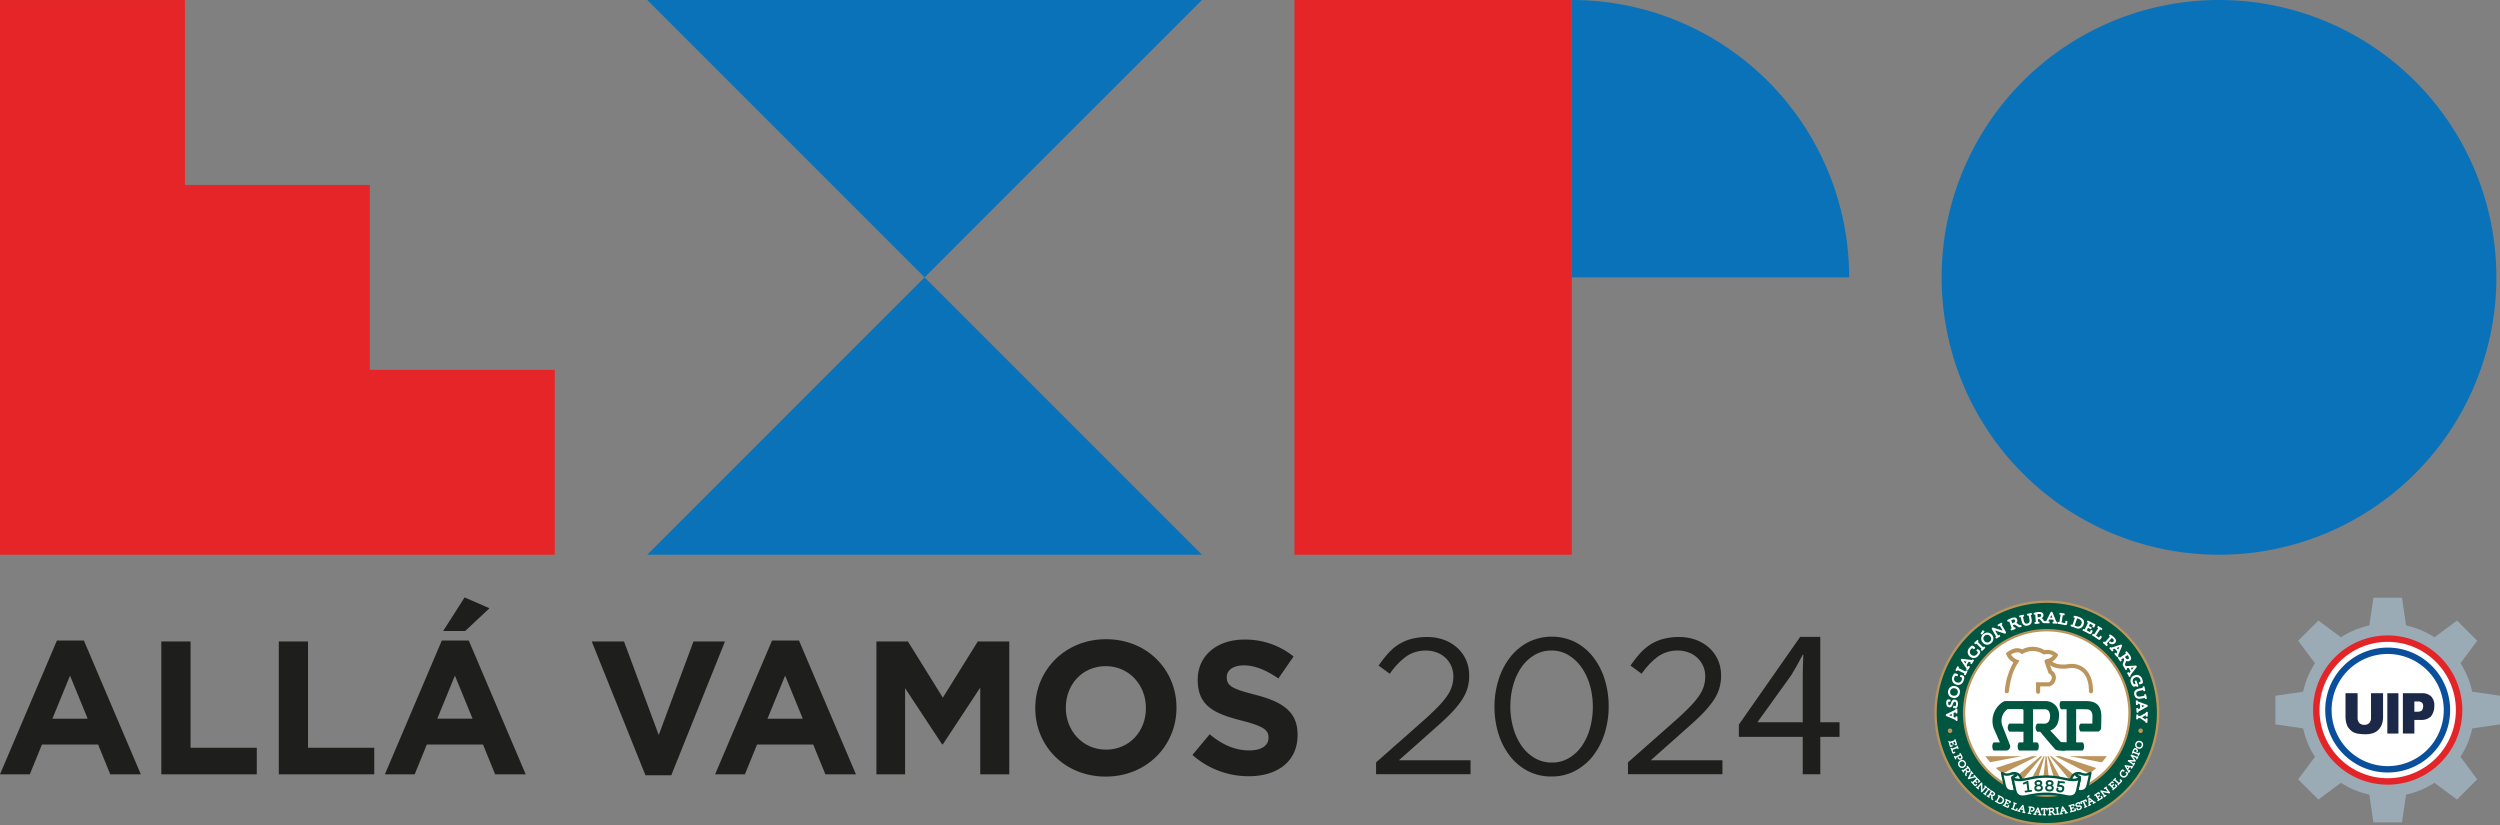 <svg xmlns="http://www.w3.org/2000/svg" xmlns:xlink="http://www.w3.org/1999/xlink" viewBox="0 0 767.453 253.372"><rect x="0" y="0" width="767.453" height="253.372" fill="#808080" stroke="none"/><defs><style>.cls-1,.cls-7{fill:none;}.cls-2{fill:#e52527;}.cls-3{clip-path:url(#clip-path);}.cls-4{fill:#0a72b9;}.cls-5{fill:#1e1e1c;}.cls-6{fill:#005640;}.cls-7{stroke:#005640;stroke-miterlimit:10;stroke-width:0.011px;}.cls-8{fill:#fff;}.cls-9{fill:#bc955c;}.cls-10{fill:#9aabb6;}.cls-11{fill:#0a4f9c;}.cls-12,.cls-13{fill:#1c2848;}.cls-12{fill-rule:evenodd;}.cls-14{fill:#e32528;}</style><clipPath id="clip-path" transform="translate(-75.999 -161.155)"><rect class="cls-1" width="936.255" height="560"/></clipPath></defs><title>logo-header-expo1-2024</title><g id="Capa_2" data-name="Capa 2"><g id="Capa_1-2" data-name="Capa 1"><polygon class="cls-2" points="113.532 113.536 113.532 56.776 56.766 56.776 56.766 0.008 0 0.008 0 170.296 170.302 170.296 170.302 113.536 113.532 113.536"/><rect class="cls-2" x="397.362" width="85.151" height="170.296"/><g class="cls-3"><path class="cls-4" d="M558.512,161.155V246.3h85.149a85.149,85.149,0,0,0-85.149-85.147" transform="translate(-75.999 -161.155)"/><path class="cls-4" d="M842.344,246.3a85.149,85.149,0,1,1-85.151-85.147A85.155,85.155,0,0,1,842.344,246.3" transform="translate(-75.999 -161.155)"/><polygon class="cls-4" points="283.831 85.147 368.982 0 198.68 0 283.831 85.147"/><polygon class="cls-4" points="283.831 85.147 368.982 170.303 198.68 170.303 283.831 85.147"/><path class="cls-5" d="M93.477,357.783h8.273l17.479,41.074h-9.38l-3.729-9.147H88.875l-3.729,9.147H76Zm9.439,24L97.5,368.563l-5.421,13.224Z" transform="translate(-75.999 -161.155)"/><polygon class="cls-5" points="49.521 196.92 58.494 196.92 58.494 229.546 78.826 229.546 78.826 237.703 49.521 237.703 49.521 196.92"/><polygon class="cls-5" points="85.585 196.92 94.558 196.92 94.558 229.546 114.89 229.546 114.89 237.703 85.585 237.703 85.585 196.92"/><path class="cls-5" d="M211.629,357.783H219.9l17.479,41.075H228l-3.73-9.147H207.026l-3.729,9.147H194.15Zm9.438,24-5.419-13.226-5.417,13.226Zm-2.448-37.228,7.634,3.32-7.46,6.991h-6.757Z" transform="translate(-75.999 -161.155)"/><polygon class="cls-5" points="181.655 196.92 191.559 196.92 202.221 225.643 212.883 196.92 222.553 196.92 206.066 237.994 198.142 237.994 181.655 196.92"/><path class="cls-5" d="M313,357.783h8.272l17.481,41.074h-9.382l-3.73-9.147H308.4l-3.73,9.147h-9.147Zm9.438,24-5.417-13.224L311.6,381.787Z" transform="translate(-75.999 -161.155)"/><polygon class="cls-5" points="269.046 196.92 278.716 196.92 289.436 214.166 300.158 196.92 309.828 196.92 309.828 237.703 300.913 237.703 300.913 211.079 289.436 228.498 289.204 228.498 277.843 211.252 277.843 237.703 269.046 237.703 269.046 196.92"/><path class="cls-5" d="M393.809,378.583v-.116c0-11.594,9.147-21.091,21.732-21.091s21.614,9.381,21.614,20.973v.118c0,11.593-9.146,21.089-21.731,21.089s-21.615-9.378-21.615-20.973m33.966,0v-.116c0-6.99-5.127-12.818-12.351-12.818s-12.236,5.71-12.236,12.7v.118c0,6.991,5.127,12.817,12.353,12.817s12.234-5.709,12.234-12.7" transform="translate(-75.999 -161.155)"/><path class="cls-5" d="M442.048,392.915l5.3-6.351c3.672,3.031,7.516,4.953,12.176,4.953,3.672,0,5.886-1.457,5.886-3.845v-.116c0-2.274-1.4-3.438-8.214-5.185-8.216-2.1-13.517-4.371-13.517-12.468v-.117c0-7.4,5.942-12.292,14.274-12.292a23.609,23.609,0,0,1,15.147,5.183l-4.66,6.759c-3.613-2.5-7.167-4.019-10.6-4.019s-5.243,1.571-5.243,3.552v.118c0,2.679,1.749,3.554,8.8,5.359,8.275,2.156,12.934,5.127,12.934,12.236v.117c0,8.1-6.175,12.643-14.972,12.643a25.957,25.957,0,0,1-17.3-6.527" transform="translate(-75.999 -161.155)"/><path class="cls-6" d="M738.3,380.013a34.151,34.151,0,1,0-34.151,34.151A34.151,34.151,0,0,0,738.3,380.013" transform="translate(-75.999 -161.155)"/><circle class="cls-7" cx="628.147" cy="218.858" r="34.151"/><path class="cls-8" d="M729.727,380.013a25.394,25.394,0,1,0-25.394,25.394,25.394,25.394,0,0,0,25.394-25.394" transform="translate(-75.999 -161.155)"/><path class="cls-9" d="M704.333,405.77a25.757,25.757,0,1,1,25.756-25.756,25.786,25.786,0,0,1-25.756,25.756m0-50.788a25.032,25.032,0,1,0,25.031,25.032,25.06,25.06,0,0,0-25.031-25.032" transform="translate(-75.999 -161.155)"/><path class="cls-9" d="M704.333,414.527a34.514,34.514,0,1,1,24.405-10.109,34.288,34.288,0,0,1-24.405,10.109m0-68.3a33.787,33.787,0,1,0,23.892,9.9,33.571,33.571,0,0,0-23.892-9.9" transform="translate(-75.999 -161.155)"/><path class="cls-9" d="M702.427,393.284l-8.6,7.178a22.958,22.958,0,0,0,2.287,1l6.824-8.178Z" transform="translate(-75.999 -161.155)"/><path class="cls-9" d="M704.524,393.284l2.821,9.384a22.661,22.661,0,0,0,2.285-.444l-4.779-8.94Z" transform="translate(-75.999 -161.155)"/><path class="cls-9" d="M705.272,393.284l6.828,8.175a22.63,22.63,0,0,0,2.276-.994l-8.6-7.181Z" transform="translate(-75.999 -161.155)"/><path class="cls-9" d="M706.851,393.284l10.533,5.365a23.155,23.155,0,0,0,2.121-1.714l-11.134-3.651Z" transform="translate(-75.999 -161.155)"/><path class="cls-9" d="M699.8,393.284l-11.131,3.62a22.868,22.868,0,0,0,2.118,1.719l10.551-5.339Z" transform="translate(-75.999 -161.155)"/><path class="cls-9" d="M685.466,393.284a22.845,22.845,0,0,0,1.471,1.852l9.779-1.852Z" transform="translate(-75.999 -161.155)"/><path class="cls-9" d="M721.229,395.183a22.884,22.884,0,0,0,1.512-1.9H711.368Z" transform="translate(-75.999 -161.155)"/><path class="cls-9" d="M703.959,393.284l-.99,9.586c.376.018.754.028,1.134.028s.759-.01,1.135-.028l-.99-9.586Z" transform="translate(-75.999 -161.155)"/><path class="cls-9" d="M703.352,393.284l-4.8,8.933a22.742,22.742,0,0,0,2.286.447l2.846-9.38Z" transform="translate(-75.999 -161.155)"/><path class="cls-8" d="M675.646,389c-.023.007-.03.017-.022.043l.179.571a.259.259,0,0,1-.164.12.289.289,0,0,1-.207,0l-.18-.572c-.008-.026-.019-.029-.042-.022l-.53.166c.065.207.122.466.155.569.038.123.08.135.187.1a1.645,1.645,0,0,0,.239-.1c.1-.019.262.272.174.385a2.183,2.183,0,0,1-.325.131c-.3.1-.485.113-.578-.18-.077-.245-.2-.725-.284-.993a4.328,4.328,0,0,0-.171-.454c.01-.106.236-.22.346-.165a1.369,1.369,0,0,1,.12.27l1.415-.444c.022-.007.03-.017.022-.043l-.051-.161c0-.042.068-.1.162-.129s.18-.025.209.013l.454,1.443c.055.174.037.219-.121.279-.124.046-.344.115-.482.151a.344.344,0,0,1-.125-.4c.049-.012.156-.042.21-.063s.088-.038.066-.109l-.175-.555Z" transform="translate(-75.999 -161.155)"/><path class="cls-8" d="M676.608,390.4c.022-.008.029-.019.019-.044l-.062-.157c-.005-.042.061-.1.153-.14s.178-.037.21,0l.34.867c0,.047-.068.107-.156.141s-.182.036-.207,0l-.086-.221c-.01-.025-.022-.027-.044-.018l-1.381.541c.08.2.154.456.194.557.047.12.09.128.194.087a1.487,1.487,0,0,0,.231-.116c.1-.026.281.254.2.373a2.214,2.214,0,0,1-.314.152c-.3.116-.477.147-.59-.139-.094-.24-.249-.71-.352-.971a4.022,4.022,0,0,0-.2-.426c0-.106.22-.235.333-.188a1.253,1.253,0,0,1,.133.245Z" transform="translate(-75.999 -161.155)"/><path class="cls-8" d="M676.469,393.8c-.021.011-.027.021-.015.046l.12.242c.01.041-.051.109-.139.153s-.174.053-.209.021l-.43-.864c0-.047.058-.112.142-.154s.179-.051.206-.019l.076.151c.012.024.024.026.045.016l1.345-.671a1.194,1.194,0,0,0-.133-.168c-.019-.108.192-.269.308-.24a3.244,3.244,0,0,1,.5.762c.238.479.348.987-.179,1.25a.887.887,0,0,1-1.183-.507c0-.1.265-.257.364-.181.143.287.362.4.584.291s.259-.292.057-.7c-.026-.052-.053-.1-.068-.122Z" transform="translate(-75.999 -161.155)"/><path class="cls-8" d="M677.288,396.3a1.137,1.137,0,0,1,.41-1.674,1.164,1.164,0,0,1,1.666.431,1.177,1.177,0,0,1-.408,1.672,1.15,1.15,0,0,1-1.668-.429M679,395.27a.721.721,0,0,0-1.063-.247.73.73,0,0,0-.287,1.056.721.721,0,0,0,1.066.245A.74.74,0,0,0,679,395.27" transform="translate(-75.999 -161.155)"/><path class="cls-8" d="M678.906,397.923c-.019.013-.024.025-.008.047l.1.137c.015.039-.034.116-.113.173s-.164.08-.2.054l-.5-.7c-.012-.045.039-.119.116-.175s.169-.079.2-.052l.1.137c.016.023.028.022.047.008l1.221-.876a1.162,1.162,0,0,0-.158-.145c-.037-.1.145-.3.265-.287a3.354,3.354,0,0,1,.624.69c.3.423.5.9.094,1.187a.636.636,0,0,1-.786.048l-.011.008c.039.1.007.19-.122.474-.121.267-.1.386-.027.491l.026.036c.015.038-.034.115-.113.173s-.164.079-.2.053l-.05-.068c-.215-.3-.251-.4-.039-.914.178-.419.144-.524.057-.645l-.1-.146Zm.723-.52.105.146c.245.341.435.375.62.242.164-.118.16-.3-.093-.65a1.222,1.222,0,0,0-.1-.123Z" transform="translate(-75.999 -161.155)"/><path class="cls-8" d="M680.776,399.791l1.2-.328c.022,0,.022-.027,0-.048l-.13-.155c-.018-.038.025-.118.1-.181s.158-.092.2-.069l.54.647c.015.045-.03.122-.1.183s-.162.091-.2.067l-.063-.076c-.017-.021-.032-.017-.054-.012l-1.978.536a.11.11,0,0,1-.143-.039l-.056-.067c-.05-.06-.045-.091-.022-.137l.9-1.851a.053.053,0,0,0-.006-.061l-.063-.075c-.018-.038.025-.118.1-.181s.157-.092.2-.069l.569.681c.015.044-.03.122-.1.183s-.162.091-.2.066l-.128-.153c-.017-.021-.032-.017-.041,0l-.533,1.119Z" transform="translate(-75.999 -161.155)"/><path class="cls-8" d="M682.58,400.825c-.017.017-.02.028,0,.048l.417.43a.265.265,0,0,1-.094.18.294.294,0,0,1-.186.091l-.417-.43c-.018-.02-.03-.018-.047,0l-.4.386c.15.156.317.362.392.44s.133.083.213.006a1.615,1.615,0,0,0,.169-.2c.084-.064.357.125.328.266a2.152,2.152,0,0,1-.232.262c-.228.221-.383.319-.6.1-.179-.185-.5-.558-.7-.76a4.382,4.382,0,0,0-.356-.329c-.039-.1.113-.3.235-.3a1.4,1.4,0,0,1,.229.189l1.065-1.032c.017-.016.02-.028,0-.047l-.118-.122c-.021-.036.016-.119.087-.188s.15-.1.193-.083l1.052,1.088c.127.131.132.179.017.3-.09.1-.256.257-.363.351-.119.012-.315-.19-.292-.3.039-.033.122-.108.161-.151s.061-.073.009-.126l-.4-.419Z" transform="translate(-75.999 -161.155)"/><path class="cls-8" d="M685.3,402.743c.016-.018.017-.03,0-.048l-.173-.151c-.024-.035.006-.121.071-.195s.141-.115.186-.1l.651.571c.022.042-.011.125-.073.2s-.146.115-.183.1l-.1-.085a.029.029,0,0,0-.048,0l-1.107,1.262c-.061.069-.109.1-.173.084l-.129-.033c-.093-.023-.108-.117-.109-.2l-.019-2-.012,0-.741.845c-.016.018-.017.031,0,.048l.173.152c.024.035-.006.121-.071.194s-.141.115-.186.1l-.652-.571c-.021-.042.011-.126.074-.2s.146-.116.183-.1l.1.084a.029.029,0,0,0,.048,0l1.116-1.273c.049-.056.1-.088.149-.077l.126.03c.129.028.127.143.13.213l.029,1.984.01,0Z" transform="translate(-75.999 -161.155)"/><path class="cls-8" d="M686.152,403.421c.014-.019.015-.031-.006-.048l-.135-.1c-.026-.032,0-.12.058-.2s.134-.124.179-.111l.686.525c.025.04,0,.126-.06.2s-.138.125-.177.109l-.134-.1c-.022-.017-.033-.013-.048.006l-.9,1.17c-.014.019-.015.031.007.048l.134.1c.026.032,0,.12-.058.2s-.133.124-.178.111l-.687-.525c-.024-.04,0-.126.061-.2s.138-.124.176-.108l.135.1c.021.017.033.013.047-.006Z" transform="translate(-75.999 -161.155)"/><path class="cls-8" d="M686.649,405.614c-.013.019-.013.031.009.047l.14.094c.028.031.009.121-.046.2s-.126.131-.171.121l-.716-.483c-.026-.039,0-.126.049-.2s.13-.133.169-.119l.14.1c.023.015.034.011.047-.009l.841-1.245a1.149,1.149,0,0,0-.2-.081c-.069-.084.034-.328.15-.36a3.291,3.291,0,0,1,.824.429c.432.292.778.668.5,1.081a.634.634,0,0,1-.721.317l-.007.011c.071.082.073.176.05.488-.021.292.038.4.145.469l.036.024c.028.032.009.121-.046.2s-.125.132-.172.121l-.07-.047c-.3-.207-.375-.29-.353-.843.021-.455-.047-.542-.17-.625l-.149-.1Zm.5-.738.148.1c.348.235.539.2.666.012.113-.168.047-.335-.312-.577a1.378,1.378,0,0,0-.133-.082Z" transform="translate(-75.999 -161.155)"/><path class="cls-8" d="M689.429,405.233a3.564,3.564,0,0,1,.9.365c.8.428,1.129.969.757,1.665a1.148,1.148,0,0,1-1.669.535c-.191-.1-.456-.275-.588-.345a3.637,3.637,0,0,0-.415-.192.284.284,0,0,1,.112-.347,1.164,1.164,0,0,1,.287.088l.713-1.331a1.377,1.377,0,0,0-.212-.064c-.078-.076,0-.33.112-.374m-.21,1.985a3.7,3.7,0,0,0,.387.238.744.744,0,0,0,1.048-.372c.256-.478.02-.862-.536-1.159a1.546,1.546,0,0,0-.164-.08Z" transform="translate(-75.999 -161.155)"/><path class="cls-8" d="M692.015,407.485c-.01.022-.008.034.017.044l.55.241a.264.264,0,0,1-.019.2.289.289,0,0,1-.137.155l-.55-.241c-.025-.01-.035,0-.044.018l-.223.509c.2.087.431.215.53.258.118.052.155.027.2-.076a1.532,1.532,0,0,0,.081-.245c.055-.091.378-.019.406.122a2.288,2.288,0,0,1-.116.33c-.127.292-.233.442-.516.318-.236-.1-.678-.326-.936-.439a4.118,4.118,0,0,0-.454-.169.3.3,0,0,1,.1-.369,1.423,1.423,0,0,1,.284.086l.595-1.359c.009-.021.007-.034-.018-.045l-.155-.067c-.033-.026-.03-.117.009-.207s.1-.152.147-.15l1.387.607c.168.073.19.116.131.275-.046.124-.139.335-.2.463a.346.346,0,0,1-.385-.169c.024-.045.071-.146.092-.2s.028-.091-.04-.121l-.534-.234Z" transform="translate(-75.999 -161.155)"/><path class="cls-8" d="M694.229,407.874c.008-.022,0-.034-.021-.043l-.161-.054c-.035-.022-.041-.113-.009-.206s.086-.161.133-.163l.883.3c.036.031.038.12.008.211s-.09.162-.132.159l-.225-.076c-.025-.008-.035,0-.043.022l-.472,1.406c.206.069.449.175.551.21.123.041.157.013.192-.093a1.567,1.567,0,0,0,.06-.251c.046-.1.375-.053.414.085a2.146,2.146,0,0,1-.085.339c-.1.3-.194.46-.486.362-.244-.082-.7-.265-.971-.354a3.856,3.856,0,0,0-.451-.123.3.3,0,0,1,.069-.377,1.334,1.334,0,0,1,.274.056Z" transform="translate(-75.999 -161.155)"/><path class="cls-8" d="M696.632,409.755c-.1-.025-.284-.065-.4-.08l-.24.3c-.015.018,0,.035.024.041l.165.042c.037.02.049.11.025.2s-.074.167-.121.173l-.772-.195c-.038-.028-.047-.117-.024-.209s.078-.169.12-.169l.1.026a.042.042,0,0,0,.051-.022l1.236-1.557c.06-.076.1-.116.18-.094l.083.02c.088.023.118.086.135.171l.377,1.964a.054.054,0,0,0,.04.049l.108.028c.037.019.049.11.025.2s-.073.166-.121.172l-.814-.206c-.039-.027-.047-.117-.024-.209s.078-.169.12-.168l.167.042c.026.006.036,0,.031-.027l-.069-.374a3.2,3.2,0,0,0-.405-.127m.23-.9-.013,0c-.085.129-.262.371-.349.482a2.112,2.112,0,0,1,.226.046c.062.016.167.046.227.068-.036-.177-.078-.439-.091-.593" transform="translate(-75.999 -161.155)"/><path class="cls-8" d="M699.22,410.666c0,.024,0,.034.028.039l.268.041c.039.016.059.105.044.2s-.057.173-.1.183l-.954-.147c-.041-.024-.058-.112-.044-.206s.061-.175.1-.179l.167.026c.027,0,.036,0,.039-.028l.229-1.486a1.121,1.121,0,0,0-.214.011c-.1-.046-.109-.312-.018-.39a3.277,3.277,0,0,1,.909.034c.529.081,1.008.285.918.868a.887.887,0,0,1-1.1.673c-.081-.056-.057-.365.062-.4.318.049.537-.064.575-.309.036-.23-.089-.38-.537-.449a1.327,1.327,0,0,0-.138-.015Z" transform="translate(-75.999 -161.155)"/><path class="cls-8" d="M701.479,410.574c-.1-.009-.29-.018-.406-.015l-.189.334c-.011.02,0,.034.031.037l.169.014c.04.014.066.1.058.2s-.046.176-.091.189l-.793-.067c-.042-.021-.065-.108-.057-.2s.049-.18.09-.187l.1.009a.041.041,0,0,0,.047-.029l.966-1.736c.048-.084.076-.129.164-.122l.084.007c.091.008.131.066.161.147l.689,1.877a.056.056,0,0,0,.047.041l.112.009c.039.014.066.1.058.2s-.046.176-.091.189l-.837-.071c-.042-.021-.065-.108-.057-.2s.049-.18.09-.186l.172.014c.027,0,.035-.01.027-.031l-.129-.358a3.194,3.194,0,0,0-.42-.059m.082-.921h-.013c-.063.141-.2.408-.267.532.052,0,.166,0,.231.009s.171.018.235.03c-.064-.168-.148-.42-.186-.57" transform="translate(-75.999 -161.155)"/><path class="cls-8" d="M703.372,409.588c0-.027-.006-.044-.036-.045l-.244,0a.082.082,0,0,0-.093.084,1.166,1.166,0,0,0,0,.27.323.323,0,0,1-.417-.007,5.141,5.141,0,0,1,0-.545c.013-.17.061-.2.193-.2l1.655.03c.132,0,.178.03.186.2a5.026,5.026,0,0,1-.014.548.33.33,0,0,1-.42-.008,1.508,1.508,0,0,0,.012-.27c-.006-.037-.018-.085-.086-.087l-.244,0c-.034,0-.041.009-.041.043l-.027,1.462c0,.024.006.034.033.034l.169,0c.04.011.073.1.071.194s-.034.179-.078.195l-.863-.016c-.044-.018-.073-.1-.071-.2s.037-.183.078-.192l.169,0c.027,0,.034-.009.035-.033Z" transform="translate(-75.999 -161.155)"/><path class="cls-8" d="M705.484,411.032c0,.024.008.033.035.032l.169-.009c.041.008.08.09.085.189s-.021.18-.064.2l-.862.047c-.045-.015-.08-.1-.085-.192s.024-.185.064-.2l.169-.009c.027,0,.034-.012.032-.036l-.08-1.5a1.3,1.3,0,0,0-.207.056c-.107-.025-.171-.283-.1-.378a3.3,3.3,0,0,1,.917-.154c.52-.028,1.024.064,1.05.561a.636.636,0,0,1-.383.688v.013c.106.022.165.1.335.359.159.246.27.294.4.287l.044,0c.041.008.08.091.085.189s-.021.181-.064.2l-.085,0c-.368.02-.474,0-.79-.46-.258-.376-.364-.4-.513-.4l-.179.01Zm-.048-.889.179-.01c.419-.022.551-.165.539-.391-.011-.2-.165-.3-.6-.274-.074,0-.128.011-.155.016Z" transform="translate(-75.999 -161.155)"/><path class="cls-8" d="M707.267,409.422c0-.024-.011-.033-.038-.03l-.168.019c-.041,0-.084-.086-.1-.184s.01-.181.052-.2l.859-.1c.045.012.085.093.1.187s-.013.185-.053.2l-.168.019c-.027,0-.032.014-.03.038l.166,1.463c0,.024.01.033.037.03l.168-.019c.042.006.085.086.1.184s-.01.182-.052.2l-.858.1c-.046-.011-.086-.092-.1-.187s.013-.185.052-.2l.168-.019c.027,0,.033-.014.03-.037Z" transform="translate(-75.999 -161.155)"/><path class="cls-8" d="M709.407,410.236c-.1.017-.286.057-.4.09l-.1.371c-.007.022.012.032.039.028l.167-.03c.042,0,.09.081.107.177s0,.183-.04.207l-.784.138c-.046-.009-.09-.087-.107-.181s0-.186.04-.2l.1-.018a.042.042,0,0,0,.038-.041l.49-1.926c.025-.094.04-.145.126-.16l.084-.015a.184.184,0,0,1,.193.1l1.148,1.638a.053.053,0,0,0,.056.028l.11-.019c.042,0,.09.081.107.177s0,.182-.039.207l-.827.145c-.047-.009-.091-.087-.108-.181s0-.185.04-.2l.17-.03c.027,0,.031-.02.018-.038l-.217-.312a3.1,3.1,0,0,0-.421.05m-.157-.912-.013,0c-.025.153-.087.446-.121.582.049-.015.161-.038.225-.049a2.287,2.287,0,0,1,.235-.031c-.105-.147-.251-.369-.326-.5" transform="translate(-75.999 -161.155)"/><path class="cls-8" d="M711.882,409.042c.006.023.016.031.042.024l.578-.16a.268.268,0,0,1,.113.169.289.289,0,0,1-.01.207l-.578.159c-.026.007-.03.019-.023.042l.147.535c.209-.057.47-.1.575-.133.124-.034.137-.077.107-.184a1.55,1.55,0,0,0-.091-.242c-.015-.105.281-.254.391-.161a2.163,2.163,0,0,1,.119.329c.085.307.1.49-.2.572-.248.068-.732.174-1,.249a4.529,4.529,0,0,0-.46.154c-.105-.013-.211-.243-.153-.351a1.388,1.388,0,0,1,.275-.111l-.394-1.431c-.007-.022-.016-.03-.042-.023l-.163.045c-.042,0-.1-.072-.123-.166s-.019-.181.019-.21l1.46-.4c.177-.049.221-.029.275.131.042.126.1.348.135.487a.347.347,0,0,1-.4.112c-.011-.05-.037-.159-.056-.213s-.035-.089-.107-.069l-.561.154Z" transform="translate(-75.999 -161.155)"/><path class="cls-8" d="M714.25,408.093a.962.962,0,0,0-.114-.276c-.033-.031-.091-.033-.26.027-.221.077-.376.228-.316.4.064.186.188.171.605.143.358-.024.74-.039.893.4.164.47-.153.854-.655,1.029a1.07,1.07,0,0,1-.723.035c-.13-.052-.158-.092-.192-.188a1.877,1.877,0,0,1-.1-.461.337.337,0,0,1,.435-.059,1.694,1.694,0,0,0,.051.269.084.084,0,0,0,.067.059.654.654,0,0,0,.377-.039c.237-.083.391-.237.324-.429s-.255-.2-.652-.17c-.472.043-.739-.064-.86-.409-.147-.419.128-.773.68-.967a.843.843,0,0,1,.579-.058,1.416,1.416,0,0,1,.269.555c-.042.1-.329.208-.412.144" transform="translate(-75.999 -161.155)"/><path class="cls-8" d="M715.407,407.359c-.011-.025-.024-.038-.052-.026l-.224.095a.082.082,0,0,0-.051.114,1.211,1.211,0,0,0,.113.247c-.041.12-.273.233-.384.163a4.957,4.957,0,0,1-.219-.5c-.057-.16-.025-.206.1-.258l1.523-.648c.122-.051.176-.045.251.106a4.906,4.906,0,0,1,.212.506.33.33,0,0,1-.386.164,1.524,1.524,0,0,0-.1-.251.085.085,0,0,0-.114-.044l-.224.1c-.032.013-.034.025-.021.056l.573,1.346c.009.021.019.028.044.018l.156-.066c.041-.007.106.058.144.148s.042.177.008.21l-.794.337c-.047,0-.108-.064-.145-.151s-.041-.182-.007-.207l.155-.066c.025-.011.027-.023.018-.044Z" transform="translate(-75.999 -161.155)"/><path class="cls-8" d="M716.674,405.85c-.036-.042-.034-.081,0-.107l.51-.521a.058.058,0,0,1,.091-.008l.218.242c.04.048.029.072,0,.1l-.562.472c-.036.033-.066.033-.087.006Zm1.215,1.568a3.936,3.936,0,0,0-.353.2l.016.383c0,.023.022.027.046.015l.15-.077c.041-.009.11.051.155.138s.054.174.022.209l-.709.361c-.047,0-.113-.057-.156-.142s-.052-.178-.021-.2l.094-.048a.042.042,0,0,0,.024-.05l-.094-1.985c0-.1,0-.15.074-.19l.076-.038a.186.186,0,0,1,.214.039L719,407.261a.055.055,0,0,0,.062.011l.1-.051c.041-.009.11.051.154.138s.054.174.023.209l-.749.381c-.047,0-.112-.057-.155-.142s-.053-.178-.021-.205l.154-.079c.024-.012.024-.027,0-.041l-.3-.235a2.93,2.93,0,0,0-.388.171m-.416-.826-.012.006c.02.153.047.451.054.592.042-.029.143-.084.2-.113s.156-.075.216-.1c-.143-.11-.347-.279-.458-.386" transform="translate(-75.999 -161.155)"/><path class="cls-8" d="M719.909,405.553c.012.02.023.025.047.01l.5-.321a.264.264,0,0,1,.157.129.273.273,0,0,1,.051.2l-.506.321c-.022.015-.022.027-.011.047l.3.469c.182-.116.419-.237.509-.3.109-.069.109-.113.049-.208a1.549,1.549,0,0,0-.157-.2c-.045-.1.2-.325.328-.268a2.34,2.34,0,0,1,.208.28c.171.269.235.44-.025.6-.217.138-.649.38-.886.53a4.354,4.354,0,0,0-.4.282c-.1.018-.272-.171-.248-.291a1.325,1.325,0,0,1,.231-.186l-.793-1.253c-.013-.02-.025-.025-.048-.01l-.142.09c-.039.013-.115-.041-.167-.123s-.07-.168-.042-.206l1.278-.81c.155-.1.2-.092.3.046.077.107.2.3.27.426-.012.12-.25.27-.355.225a2.145,2.145,0,0,0-.114-.188c-.029-.039-.06-.075-.123-.035l-.492.312Z" transform="translate(-75.999 -161.155)"/><path class="cls-8" d="M722.338,403.274c-.015-.019-.026-.023-.048-.007l-.183.139c-.039.017-.117-.03-.176-.109s-.084-.161-.059-.2l.692-.522c.045-.013.12.036.178.112s.083.166.056.2l-.1.077a.03.03,0,0,0-.007.048l1.012,1.34c.055.073.075.126.047.185l-.058.12c-.041.086-.137.082-.222.066l-1.964-.387,0,.011.678.9c.014.019.025.023.047.006l.183-.138c.039-.017.117.031.176.109s.084.161.059.2l-.691.523c-.046.013-.121-.036-.178-.112s-.083-.166-.057-.2l.1-.077a.029.029,0,0,0,.006-.048l-1.02-1.35c-.045-.06-.066-.116-.045-.161l.055-.118c.053-.121.165-.1.234-.084l1.949.373.006-.009Z" transform="translate(-75.999 -161.155)"/><path class="cls-8" d="M724.257,402.249c.016.018.028.02.048,0l.439-.407a.263.263,0,0,1,.179.1.284.284,0,0,1,.086.187l-.439.407c-.02.019-.018.031,0,.048l.378.408c.159-.148.368-.31.448-.384s.086-.131.01-.212a1.582,1.582,0,0,0-.192-.174c-.062-.085.133-.354.273-.322a2.141,2.141,0,0,1,.257.237c.217.234.312.391.085.6-.188.175-.569.492-.775.683a4.217,4.217,0,0,0-.337.349c-.1.037-.3-.119-.3-.241a1.462,1.462,0,0,1,.193-.226l-1.008-1.087c-.017-.018-.028-.021-.048,0l-.124.115c-.037.02-.12-.019-.186-.091s-.1-.152-.079-.194l1.11-1.03c.134-.124.182-.127.305-.01.095.092.251.261.343.37.01.12-.2.312-.308.286-.032-.04-.106-.124-.147-.164s-.072-.063-.127-.012l-.427.4Z" transform="translate(-75.999 -161.155)"/><path class="cls-8" d="M725.1,400.783c-.017-.016-.029-.018-.048,0l-.116.124c-.035.023-.12-.011-.192-.078s-.109-.145-.092-.189l.638-.679c.042-.02.125.016.194.081s.11.15.09.186l-.163.173c-.018.02-.015.031,0,.048l1.081,1.015c.148-.158.346-.334.42-.414s.078-.136,0-.213a1.615,1.615,0,0,0-.2-.158c-.068-.082.108-.363.25-.341a2.13,2.13,0,0,1,.273.219c.232.217.337.368.126.593-.176.187-.534.529-.727.734a4.022,4.022,0,0,0-.3.359c-.1.043-.307-.1-.313-.22a1.268,1.268,0,0,1,.165-.226Z" transform="translate(-75.999 -161.155)"/><path class="cls-8" d="M727.939,398.08c-.028-.025-.1-.093-.144-.125a.211.211,0,0,0-.155-.065c-.045.008-.137.027-.278.209a.739.739,0,0,0,.13,1.127.748.748,0,0,0,1.131-.184.648.648,0,0,0,.182-.36c0-.063-.071-.129-.143-.185a1.33,1.33,0,0,0-.163-.105c-.027-.1.138-.382.277-.356a1.455,1.455,0,0,1,.209.133c.179.14.324.257.307.45a1.459,1.459,0,0,1-.356.71,1.148,1.148,0,0,1-1.723.272,1.2,1.2,0,0,1-.144-1.816c.275-.353.458-.433.559-.441a.764.764,0,0,1,.381.194,1.846,1.846,0,0,1,.209.184.38.38,0,0,1-.279.358" transform="translate(-75.999 -161.155)"/><path class="cls-8" d="M729.556,397.012c-.056.085-.155.247-.207.351l.2.324c.011.02.032.014.047-.009l.093-.142c.031-.028.12-.01.2.045s.133.124.123.17l-.438.664c-.038.028-.126.007-.205-.046s-.134-.129-.12-.168l.058-.088a.042.042,0,0,0,0-.055l-1.063-1.678c-.052-.083-.078-.128-.03-.2l.047-.071a.184.184,0,0,1,.2-.071l1.978.29a.054.054,0,0,0,.059-.022l.062-.093c.031-.028.12-.01.2.044s.133.124.123.17l-.462.7c-.039.028-.126.007-.2-.046s-.134-.128-.12-.168l.1-.144c.015-.023.007-.036-.015-.039l-.376-.057a3.165,3.165,0,0,0-.253.34m-.77-.511-.007.011c.093.123.263.369.339.488a2.117,2.117,0,0,1,.119-.2c.035-.054.1-.142.138-.192-.178-.025-.44-.072-.589-.109" transform="translate(-75.999 -161.155)"/><path class="cls-8" d="M730.122,393.192c-.1-.145-.09-.171-.032-.243l.091-.113c.048-.063.075-.064.213-.013l1.632.621c.023.008.033.01.046-.014l.048-.09c.028-.03.118-.021.205.025s.144.111.139.158l-.4.75c-.035.031-.124.019-.208-.026s-.146-.116-.136-.156l.1-.195c.012-.023,0-.039-.014-.045l-1-.393,0,.009.816,1.169a.18.18,0,0,1,.023.2l-.019.036a.182.182,0,0,1-.18.092l-1.4-.052,0,.009.9.578c.019.014.033.01.046-.015l.085-.161c.028-.031.119-.021.206.025s.144.111.138.158l-.384.723c-.036.031-.125.018-.208-.026s-.146-.116-.136-.156l.059-.111c.013-.024,0-.033-.014-.046l-1.431-.978c-.118-.081-.126-.116-.111-.181l.043-.153c.028-.117.058-.123.23-.124l1.578.045,0-.009Z" transform="translate(-75.999 -161.155)"/><path class="cls-8" d="M732.452,392.428c.022.009.034.007.044-.018l.106-.249c.025-.034.116-.032.207.006s.153.1.152.145l-.377.889c-.033.034-.122.029-.21-.008s-.155-.1-.149-.144l.067-.156c.01-.025,0-.035-.018-.044l-1.385-.587a1.232,1.232,0,0,0-.041.211c-.069.084-.329.03-.383-.078a3.29,3.29,0,0,1,.256-.873c.209-.493.524-.907,1.067-.677a.888.888,0,0,1,.384,1.229c-.075.064-.368-.035-.374-.159.125-.3.069-.537-.159-.633s-.39-.007-.567.41a1.041,1.041,0,0,0-.048.131Z" transform="translate(-75.999 -161.155)"/><path class="cls-8" d="M733.819,390.173a1.136,1.136,0,0,1-1.538.777,1.165,1.165,0,0,1-.757-1.545,1.177,1.177,0,0,1,1.535-.779,1.151,1.151,0,0,1,.76,1.547m-1.894-.634a.72.72,0,0,0,.5.968.73.73,0,0,0,.989-.469.72.72,0,0,0-.507-.969.741.741,0,0,0-.986.47" transform="translate(-75.999 -161.155)"/><path class="cls-8" d="M675.689,380.648c0,.152.02.436.044.609l.528.227c.031.015.05-.011.049-.052l0-.254c.014-.061.14-.114.287-.117s.27.04.3.105l.025,1.194c-.024.066-.15.114-.292.117s-.275-.045-.292-.1l0-.158a.063.063,0,0,0-.052-.065l-2.743-1.166c-.133-.058-.205-.092-.207-.224l0-.127c0-.137.077-.2.192-.263l2.69-1.327a.085.085,0,0,0,.055-.078l0-.167c.014-.061.14-.115.287-.118s.27.04.3.106l.027,1.259c-.025.066-.15.115-.293.118s-.275-.045-.292-.106l0-.259c0-.04-.021-.05-.051-.034l-.513.249a4.847,4.847,0,0,0-.023.636m-1.386.024v.02c.22.072.64.231.835.313-.012-.076-.02-.248-.022-.345s0-.259.007-.356c-.241.122-.6.287-.82.368" transform="translate(-75.999 -161.155)"/><path class="cls-8" d="M674.624,376.573a1.382,1.382,0,0,0-.447-.017c-.064.024-.1.1-.128.37-.033.349.075.655.343.681.294.028.351-.15.576-.736.191-.5.41-1.032,1.1-.966.744.071,1.067.745.991,1.539a1.6,1.6,0,0,1-.408,1.006.386.386,0,0,1-.375.143,2.811,2.811,0,0,1-.689-.157.506.506,0,0,1,.192-.63,2.727,2.727,0,0,0,.4.1.129.129,0,0,0,.123-.054.988.988,0,0,0,.184-.539c.036-.374-.078-.68-.381-.71s-.44.219-.641.781c-.238.671-.552.968-1.1.915-.662-.063-.973-.659-.889-1.534a1.269,1.269,0,0,1,.283-.825,2.13,2.13,0,0,1,.925-.018c.116.123.078.578-.062.652" transform="translate(-75.999 -161.155)"/><path class="cls-8" d="M677.605,373.973a1.705,1.705,0,0,1-2.175,1.4,1.749,1.749,0,0,1-1.369-2.189,1.767,1.767,0,0,1,2.171-1.4,1.726,1.726,0,0,1,1.373,2.19m-2.924-.653a1.08,1.08,0,0,0,.9,1.367,1.1,1.1,0,0,0,1.4-.852,1.081,1.081,0,0,0-.907-1.368,1.11,1.11,0,0,0-1.4.853" transform="translate(-75.999 -161.155)"/><path class="cls-8" d="M676.781,368.782c-.051-.024-.19-.087-.261-.114a.31.31,0,0,0-.251-.023c-.061.031-.184.1-.3.423a1.107,1.107,0,0,0,.693,1.554,1.122,1.122,0,0,0,1.535-.77.984.984,0,0,0,.1-.6c-.026-.09-.161-.152-.289-.2a1.9,1.9,0,0,0-.28-.077c-.082-.129.027-.608.236-.633a2.13,2.13,0,0,1,.36.1c.319.119.579.221.641.505a2.185,2.185,0,0,1-.19,1.176,1.724,1.724,0,0,1-2.343,1.162,1.79,1.79,0,0,1-1.021-2.534c.235-.628.46-.825.6-.881a1.149,1.149,0,0,1,.632.106,2.846,2.846,0,0,1,.381.17.568.568,0,0,1-.238.637" transform="translate(-75.999 -161.155)"/><path class="cls-8" d="M676.987,366.887c-.032-.016-.05-.013-.068.023l-.112.228c-.041.047-.177.037-.309-.028s-.221-.16-.215-.231l.573-1.161c.052-.048.186-.033.314.03s.223.167.21.229l-.113.227c-.018.037-.008.052.023.068l1.981.978c.032.015.05.013.068-.023l.113-.228c.04-.048.177-.037.309.028s.221.16.214.23l-.573,1.162c-.052.047-.186.032-.313-.031s-.224-.166-.21-.228l.112-.227c.018-.037.009-.053-.023-.068Z" transform="translate(-75.999 -161.155)"/><path class="cls-8" d="M680,364.831c-.081.129-.223.375-.3.533l.317.479c.018.029.048.019.07-.016l.134-.215c.046-.043.18-.019.305.059s.2.181.19.251l-.632,1.012c-.057.042-.189.014-.31-.062s-.2-.188-.186-.248l.084-.133a.063.063,0,0,0-.008-.083l-1.655-2.48c-.08-.121-.121-.189-.051-.3l.067-.108a.276.276,0,0,1,.306-.114l2.977.364a.081.081,0,0,0,.088-.035l.089-.142c.045-.043.18-.019.3.059s.2.182.191.251l-.668,1.068c-.057.043-.189.014-.309-.061s-.206-.189-.186-.249l.137-.22c.021-.034.01-.053-.024-.056l-.566-.073a4.817,4.817,0,0,0-.367.52m-1.173-.74-.011.017c.145.181.409.544.527.72a3.337,3.337,0,0,1,.171-.3c.051-.082.141-.217.2-.294-.269-.03-.662-.091-.888-.142" transform="translate(-75.999 -161.155)"/><path class="cls-8" d="M681.9,360.463c-.04-.039-.151-.144-.21-.192-.086-.071-.156-.115-.23-.1s-.206.034-.426.3a1.108,1.108,0,0,0,.152,1.695,1.122,1.122,0,0,0,1.7-.23.982.982,0,0,0,.287-.534c0-.094-.1-.195-.208-.282a1.889,1.889,0,0,0-.24-.165c-.036-.148.223-.566.429-.521a2.165,2.165,0,0,1,.309.208c.263.216.475.4.442.685a2.187,2.187,0,0,1-.561,1.051,1.724,1.724,0,0,1-2.594.34,1.791,1.791,0,0,1-.143-2.729c.425-.517.7-.631.854-.638a1.149,1.149,0,0,1,.564.305,2.952,2.952,0,0,1,.3.284.569.569,0,0,1-.432.526" transform="translate(-75.999 -161.155)"/><path class="cls-8" d="M682.708,358.732c-.025-.025-.043-.029-.072,0l-.18.179c-.054.032-.179-.022-.283-.126s-.158-.223-.129-.288l.918-.913c.064-.029.186.029.287.129s.157.231.125.284l-.18.18c-.029.028-.025.046,0,.071l1.558,1.566c.025.024.043.028.072,0l.18-.18c.054-.032.18.022.284.127s.157.222.128.287l-.917.914c-.065.029-.187-.029-.287-.13s-.158-.23-.125-.284l.179-.179c.029-.029.026-.047,0-.072Z" transform="translate(-75.999 -161.155)"/><path class="cls-8" d="M684.078,355.741c-.067-.051-.075-.109-.041-.156l.588-.922a.088.088,0,0,1,.131-.04l.395.288c.073.059.065.1.03.152l-.679.865c-.043.06-.087.07-.127.037Zm3.112,2.868a1.705,1.705,0,0,1-2.572-.266,1.748,1.748,0,0,1,.3-2.565,1.767,1.767,0,0,1,2.569.262,1.727,1.727,0,0,1-.295,2.569m-1.877-2.336a1.08,1.08,0,0,0-.149,1.631,1.094,1.094,0,0,0,1.628.21,1.081,1.081,0,0,0,.146-1.635,1.11,1.11,0,0,0-1.625-.206" transform="translate(-75.999 -161.155)"/><path class="cls-8" d="M689.914,353.282c-.018-.031-.034-.039-.069-.018l-.3.174c-.061.018-.169-.066-.243-.193s-.1-.256-.052-.311l1.122-.656c.069-.012.173.075.245.2s.1.262.05.306l-.167.1a.044.044,0,0,0-.018.07l1.272,2.174c.069.119.088.2.037.285l-.107.168c-.077.121-.219.1-.342.059l-2.859-.923-.008.017.852,1.455c.018.031.034.039.069.018l.3-.174c.061-.018.169.066.243.194s.1.255.052.31l-1.122.657c-.07.011-.173-.075-.245-.2s-.1-.262-.05-.306l.166-.1a.043.043,0,0,0,.019-.069l-1.283-2.192c-.056-.1-.078-.184-.039-.248l.1-.166c.1-.171.264-.113.364-.083l2.838.9.011-.012Z" transform="translate(-75.999 -161.155)"/><path class="cls-8" d="M694.192,353.747c.012.033.027.044.065.03l.239-.088c.062-.006.153.1.2.234s.05.268,0,.315l-1.216.446c-.071,0-.157-.105-.207-.238s-.046-.275.006-.31l.238-.088c.038-.014.043-.032.031-.065l-.777-2.117a1.758,1.758,0,0,0-.273.171c-.164.011-.37-.33-.307-.5a5.03,5.03,0,0,1,1.247-.625c.734-.27,1.5-.36,1.754.341a.955.955,0,0,1-.247,1.156l.007.019c.162-.016.278.066.637.367.337.282.517.3.7.236l.062-.023c.063-.007.154.095.2.233s.05.269,0,.315l-.119.044c-.519.191-.683.2-1.336-.31-.535-.426-.7-.419-.91-.342l-.253.092Zm-.46-1.254.253-.093c.591-.217.716-.479.6-.8-.1-.286-.367-.352-.977-.128-.105.039-.18.072-.216.09Z" transform="translate(-75.999 -161.155)"/><path class="cls-8" d="M698.761,350.153c-.008-.035-.021-.048-.06-.039l-.249.054c-.062,0-.139-.115-.17-.259s-.013-.273.047-.312l1.25-.271c.07.011.142.125.172.264s.009.279-.048.307l-.248.053c-.04.009-.046.026-.039.061l.233,1.072c.247,1.137-.144,1.9-1.177,2.121s-1.649-.317-1.89-1.455l-.233-1.072c-.008-.035-.021-.048-.061-.039l-.248.054c-.063,0-.139-.116-.17-.259s-.013-.273.046-.312l1.266-.275c.07.011.141.125.172.264s.008.279-.048.307l-.248.054c-.04.008-.047.025-.039.06l.233,1.072c.161.745.445,1.12,1.11.975.641-.139.794-.6.632-1.353Z" transform="translate(-75.999 -161.155)"/><path class="cls-8" d="M701.638,351.987c0,.035.014.049.055.046l.253-.019c.062.01.122.133.133.28s-.025.271-.088.3l-1.292.1c-.067-.021-.123-.144-.133-.286s.029-.277.089-.3l.253-.019c.04,0,.049-.019.047-.055l-.174-2.248a1.883,1.883,0,0,0-.309.09c-.161-.033-.267-.417-.161-.563a5.048,5.048,0,0,1,1.37-.264c.78-.06,1.538.06,1.6.8a.954.954,0,0,1-.551,1.046v.02c.16.029.25.139.515.526.247.363.415.431.607.417l.066-.006c.062.011.122.134.134.281s-.025.271-.089.3l-.126.009c-.552.043-.713.01-1.2-.66-.4-.555-.56-.594-.783-.577l-.268.021Zm-.1-1.332.268-.021c.628-.048.82-.267.794-.606-.023-.3-.258-.439-.906-.389a2.176,2.176,0,0,0-.232.029Z" transform="translate(-75.999 -161.155)"/><path class="cls-8" d="M705.67,351.338c-.153-.007-.437-.011-.611,0l-.263.511c-.017.03.008.051.048.053l.254.012c.06.018.105.147.1.3s-.058.267-.126.289l-1.192-.057c-.065-.028-.1-.157-.1-.3s.064-.272.126-.284l.157.007a.061.061,0,0,0,.068-.048l1.352-2.656c.067-.129.105-.2.237-.193l.127.007c.137.006.2.09.25.21l1.14,2.774a.084.084,0,0,0,.073.06l.168.008c.06.018.105.147.1.294s-.059.267-.126.289l-1.258-.059c-.065-.029-.105-.158-.1-.3s.064-.271.125-.284l.259.012c.041,0,.052-.017.038-.049l-.214-.528a4.767,4.767,0,0,0-.632-.066m.07-1.385h-.02c-.087.215-.274.623-.369.812.077-.007.249,0,.346,0s.258.018.354.033c-.105-.249-.245-.622-.311-.844" transform="translate(-75.999 -161.155)"/><path class="cls-8" d="M708.566,349.929c.006-.035,0-.052-.041-.059l-.251-.042c-.057-.025-.086-.159-.062-.3s.091-.258.16-.272l1.377.234c.061.037.085.169.061.31s-.1.261-.159.266l-.35-.06c-.04-.006-.053.007-.059.042l-.373,2.193c.32.055.7.156.865.184.19.032.235-.017.263-.182a2.42,2.42,0,0,0,.03-.387c.046-.152.543-.165.633.031a3.164,3.164,0,0,1-.047.522c-.081.471-.181.727-.636.65-.381-.065-1.105-.229-1.521-.3a5.965,5.965,0,0,0-.7-.078.442.442,0,0,1,.016-.574,1.853,1.853,0,0,1,.419.019Z" transform="translate(-75.999 -161.155)"/><path class="cls-8" d="M712.709,350.189a5.3,5.3,0,0,1,1.424.325c1.287.444,1.9,1.167,1.517,2.285a1.722,1.722,0,0,1-2.345,1.19c-.307-.106-.741-.3-.952-.372a5.6,5.6,0,0,0-.661-.185.427.427,0,0,1,.084-.54,1.7,1.7,0,0,1,.446.062l.739-2.141a2.009,2.009,0,0,0-.329-.044c-.134-.094-.078-.489.077-.58m.161,2.989a5.9,5.9,0,0,0,.63.26,1.115,1.115,0,0,0,1.464-.8c.265-.768-.176-1.28-1.069-1.589a2.442,2.442,0,0,0-.263-.079Z" transform="translate(-75.999 -161.155)"/><path class="cls-8" d="M717.261,353.312c-.016.032-.013.05.023.068l.805.4a.4.4,0,0,1-.043.3.435.435,0,0,1-.218.221l-.8-.4c-.036-.018-.052-.009-.068.023l-.371.745c.291.145.629.354.775.427.173.086.229.052.3-.1a2.347,2.347,0,0,0,.141-.361c.088-.132.567,0,.6.213a3.181,3.181,0,0,1-.2.486c-.213.428-.383.644-.8.437-.345-.172-.991-.539-1.368-.727a6.757,6.757,0,0,0-.668-.288.442.442,0,0,1,.181-.545,2.042,2.042,0,0,1,.418.152l.992-1.992c.016-.031.014-.05-.022-.068l-.228-.113c-.048-.041-.036-.177.029-.309s.161-.221.232-.214l2.032,1.013c.246.122.275.188.175.422-.079.182-.233.491-.337.677a.518.518,0,0,1-.564-.28c.039-.066.118-.214.152-.294s.049-.134-.05-.184l-.782-.389Z" transform="translate(-75.999 -161.155)"/><path class="cls-8" d="M720.082,354.033c.019-.03.019-.048-.015-.07l-.213-.139c-.043-.046-.016-.18.064-.3s.185-.2.254-.186l1.172.761c.041.057.01.188-.067.308s-.192.2-.252.181l-.3-.193c-.034-.022-.051-.015-.07.015l-1.212,1.865c.272.177.585.423.721.511.162.1.222.078.314-.063a2.331,2.331,0,0,0,.18-.343c.1-.121.564.064.57.28a3.206,3.206,0,0,1-.251.46c-.26.4-.454.6-.841.344-.324-.21-.924-.648-1.277-.878a5.866,5.866,0,0,0-.61-.348c-.09-.131.063-.48.242-.521a1.876,1.876,0,0,1,.377.184Z" transform="translate(-75.999 -161.155)"/><path class="cls-8" d="M722.748,358.716c-.024.027-.026.045,0,.072l.305.269c.036.051-.01.18-.108.291s-.212.171-.279.147l-1.085-.959c-.033-.062.017-.188.111-.294s.22-.172.276-.143l.19.168c.03.026.048.022.072,0l1.493-1.691a1.939,1.939,0,0,0-.281-.159c-.087-.138.115-.482.293-.507a4.93,4.93,0,0,1,1.121.779c.6.531,1.041,1.177.456,1.84a1.332,1.332,0,0,1-1.931-.038c-.055-.137.224-.507.4-.457.362.319.731.354.977.076s.2-.552-.315-1a1.968,1.968,0,0,0-.162-.13Z" transform="translate(-75.999 -161.155)"/><path class="cls-8" d="M725.581,360.714c-.1-.113-.3-.317-.431-.431l-.549.173c-.032.009-.031.042,0,.072l.17.188c.03.056-.03.178-.14.277s-.23.147-.293.115l-.8-.885c-.025-.066.038-.185.144-.281s.238-.146.29-.111l.105.117a.062.062,0,0,0,.082.015l2.837-.915c.139-.043.215-.064.3.034l.085.094a.276.276,0,0,1,.027.325l-1.165,2.764a.084.084,0,0,0,.01.094l.113.124c.029.056-.031.179-.14.278s-.231.146-.294.114l-.844-.934c-.026-.066.038-.185.143-.281s.238-.146.29-.111l.174.192c.027.03.049.024.061-.008l.225-.524a4.944,4.944,0,0,0-.4-.5m1.032-.926-.014-.015c-.213.09-.634.245-.835.311.058.05.178.174.243.246s.17.195.227.273c.1-.25.268-.612.379-.815" transform="translate(-75.999 -161.155)"/><path class="cls-8" d="M727.2,363.583c-.029.02-.036.037-.013.071l.145.208c.022.059-.054.173-.175.257s-.247.116-.306.076l-.736-1.065c-.017-.069.062-.179.178-.26s.255-.114.3-.073l.144.209c.024.034.042.033.071.013l1.855-1.283a1.76,1.76,0,0,0-.233-.221c-.052-.156.226-.441.4-.423a5.01,5.01,0,0,1,.918,1.051c.445.643.724,1.358.11,1.783a.953.953,0,0,1-1.181.051l-.017.012c.056.153.006.286-.195.709-.189.4-.163.576-.054.735l.038.054c.022.059-.053.173-.175.257s-.247.116-.305.075l-.073-.1c-.315-.455-.367-.611-.035-1.372.279-.624.231-.783.1-.966l-.153-.222Zm1.1-.76.153.221c.358.518.644.574.924.381.251-.174.249-.444-.121-.979-.064-.092-.114-.156-.141-.187Z" transform="translate(-75.999 -161.155)"/><path class="cls-8" d="M729.78,366.734c-.071-.135-.211-.383-.308-.527l-.574.03c-.034,0-.041.032-.022.068l.117.225c.015.061-.075.165-.205.233s-.26.083-.313.037l-.55-1.059c-.008-.071.084-.17.21-.235s.267-.081.308-.034l.073.139a.06.06,0,0,0,.075.035l2.974-.165c.146-.007.225-.008.286.109l.059.113a.275.275,0,0,1-.057.32l-1.825,2.379a.08.08,0,0,0-.015.093l.077.149c.015.061-.074.164-.205.232s-.26.084-.313.037l-.58-1.118c-.008-.07.084-.169.21-.234s.267-.082.308-.035l.119.23c.019.036.042.036.062.008l.349-.45a4.719,4.719,0,0,0-.26-.58m1.232-.634-.009-.018c-.229.033-.676.076-.887.089.044.062.128.213.173.3s.115.232.15.322c.162-.216.414-.524.573-.692" transform="translate(-75.999 -161.155)"/><path class="cls-8" d="M732.863,370.538a.339.339,0,0,0,.207-.143.643.643,0,0,0-.031-.491,1.112,1.112,0,0,0-1.537-.8,1.134,1.134,0,0,0-.695,1.566c.123.344.217.44.3.5s.139.042.268-.006a1.308,1.308,0,0,0,.156-.06c.032-.017.043-.032.029-.07l-.268-.745c0-.071.106-.157.24-.2s.275-.045.31.007l.6,1.668c.006.063-.1.153-.235.2s-.269.047-.315,0l-.063-.177c-.016-.043-.027-.045-.068-.025s-.1.041-.152.06c-.32.115-.584.2-.815.028a1.993,1.993,0,0,1-.585-.955,1.731,1.731,0,0,1,1.055-2.439,1.8,1.8,0,0,1,2.4,1.308c.226.631.182.928.111,1.061a1.151,1.151,0,0,1-.552.327,2.526,2.526,0,0,1-.4.116.587.587,0,0,1-.23-.64c.054-.013.2-.056.273-.082" transform="translate(-75.999 -161.155)"/><path class="cls-8" d="M734.232,374.737c.035-.007.048-.02.039-.06l-.05-.249c0-.062.116-.138.261-.167s.272-.009.311.05l.256,1.254c-.011.069-.127.14-.266.168s-.279.006-.306-.051l-.051-.249c-.008-.04-.025-.047-.06-.039l-1.074.22c-1.139.233-1.895-.167-2.107-1.2s.337-1.644,1.477-1.873l1.075-.22c.035-.007.048-.02.039-.06l-.05-.248c0-.063.116-.138.261-.168s.272-.009.311.051l.26,1.268c-.012.07-.128.14-.267.169s-.279,0-.306-.052l-.051-.248c-.008-.04-.025-.047-.06-.04l-1.074.22c-.746.153-1.124.432-.988,1.1.131.642.594.8,1.345.647Z" transform="translate(-75.999 -161.155)"/><path class="cls-8" d="M732.946,377.948c-.011-.152-.04-.435-.073-.606l-.538-.2c-.031-.013-.05.014-.047.055l.017.253c-.01.061-.134.121-.281.13s-.271-.026-.3-.09l-.082-1.191c.021-.068.145-.122.287-.131s.277.032.3.091l.011.157c0,.041.024.054.055.063l2.794,1.035c.136.051.21.083.219.214l.008.127c.01.137-.067.208-.18.272l-2.624,1.452a.081.081,0,0,0-.05.08l.011.167c-.011.062-.134.121-.281.131s-.272-.028-.3-.091l-.086-1.258c.02-.066.144-.12.286-.13s.277.032.3.092l.018.258c0,.041.024.049.053.032l.5-.273a4.9,4.9,0,0,0-.007-.636m1.383-.091v-.019c-.223-.061-.65-.2-.849-.272a3.194,3.194,0,0,1,.039.343c.007.1.013.259.009.355.236-.133.589-.315.8-.407" transform="translate(-75.999 -161.155)"/><path class="cls-8" d="M734.611,382.036c.029.022.051-.008.053-.049l.011-.253c.018-.061.147-.106.294-.1s.267.058.29.125l-.054,1.2c-.028.065-.157.105-.3.1s-.272-.063-.284-.125l.006-.137c0-.04-.018-.051-.048-.068L733,381.624l-.583-.026c-.036,0-.052.008-.053.049l-.012.253c-.018.06-.147.106-.294.1s-.267-.058-.289-.125l.057-1.293c.029-.066.158-.105.3-.1s.272.063.285.124l-.012.254c0,.041.014.051.049.053l.584.026L734.7,380c.032-.019.053-.033.054-.074l.008-.162c.017-.06.146-.1.294-.1s.266.058.289.125l-.057,1.279c-.028.064-.157.1-.3.1s-.272-.063-.284-.124l.012-.269c0-.041-.018-.057-.05-.038l-1.048.6v.025Z" transform="translate(-75.999 -161.155)"/><path class="cls-9" d="M733.83,385.483a.7.7,0,1,0-.7.7.7.7,0,0,0,.7-.7" transform="translate(-75.999 -161.155)"/><path class="cls-9" d="M675.327,385.483a.7.7,0,1,0-.7.7.7.7,0,0,0,.7-.7" transform="translate(-75.999 -161.155)"/><path class="cls-8" d="M713.436,399.2c.3.317.773.341.959.56v-.015a.375.375,0,0,1,.077.367s-.419,1.945-.63,2.879h0c-.063.308-.13.618-.209.909a2.77,2.77,0,0,0,2.256-.152c.75-.394.965-1.251,1.2-2.4h0c.208-.935.414-1.894.625-2.882-1.647,1.058-2.525.065-3.718.034a2.471,2.471,0,0,1,.3.027c-.2-.024-1.321.2-.865.678" transform="translate(-75.999 -161.155)"/><path class="cls-6" d="M714.7,404.44a4.685,4.685,0,0,1-1.152-.182.362.362,0,0,1-.229-.17.366.366,0,0,1-.038-.282c.079-.294.147-.613.2-.887,0-.013.006-.026.01-.038.208-.921.607-2.772.622-2.84v0l0-.032,0-.006a1.087,1.087,0,0,0-.254-.124,1.857,1.857,0,0,1-.69-.419.613.613,0,0,1-.149-.728,1.1,1.1,0,0,1,.708-.483.364.364,0,0,1,.276-.115h0a2.823,2.823,0,0,1,.35.031l.022,0a5.917,5.917,0,0,1,.8.2,2.361,2.361,0,0,0,2.341-.215.367.367,0,0,1,.557.385c-.2.93-.411,1.924-.625,2.886a.364.364,0,0,1-.014.047c-.249,1.236-.5,2.145-1.375,2.6a2.789,2.789,0,0,1-1.362.364m-.618-.81a2.15,2.15,0,0,0,1.633-.2c.605-.317.794-1.059,1.013-2.155a.307.307,0,0,1,.018-.061c.153-.687.3-1.39.451-2.073a3.152,3.152,0,0,1-2.234-.068,5.243,5.243,0,0,0-.709-.182.249.249,0,1,0-.114.305,1.681,1.681,0,0,1,.433.229.4.4,0,0,1,.092.071.736.736,0,0,1,.169.7h0c-.089.468-.62,2.857-.626,2.883l-.006.024c-.035.166-.073.348-.116.532" transform="translate(-75.999 -161.155)"/><path class="cls-8" d="M711.715,400.569a5.411,5.411,0,0,0,1.806-.082.167.167,0,0,1,.026-.006c.751-.215.839-.652.847-.72-.185-.219-.655-.243-.958-.559-.456-.477.661-.7.865-.678A2.486,2.486,0,0,0,714,398.5h-.08c-.055,0-.109,0-.167.008a1.771,1.771,0,0,0-.2.027l-.08.017a2.7,2.7,0,0,0-.28.082l-.031.013a3.3,3.3,0,0,0-.326.151,2.675,2.675,0,0,0-1.119,1.775" transform="translate(-75.999 -161.155)"/><path class="cls-6" d="M712.426,400.975c-.237,0-.486-.014-.748-.04a.368.368,0,0,1-.317-.464,3.091,3.091,0,0,1,1.3-2,3.657,3.657,0,0,1,.356-.165l.027-.01a.077.077,0,0,1,.019-.008,2.7,2.7,0,0,1,.321-.1l.033-.007.045-.01.022,0c.088-.016.163-.026.235-.032s.131-.008.2-.008H714a2.648,2.648,0,0,1,.36.031.367.367,0,0,1-.1.728,1.558,1.558,0,0,0-.488.12,1.576,1.576,0,0,0,.367.185,1.3,1.3,0,0,1,.538.33.371.371,0,0,1,.084.282c-.015.123-.14.75-1.111,1.028l-.026.007-.012,0a5.064,5.064,0,0,1-1.184.131m1.154-.128h0Zm-1.375-.611a4.547,4.547,0,0,0,1.221-.1l.036-.01a1.1,1.1,0,0,0,.446-.229l-.047-.019a1.866,1.866,0,0,1-.691-.419.758.758,0,0,1-.191-.323,1.945,1.945,0,0,0-.774,1.1" transform="translate(-75.999 -161.155)"/><path class="cls-8" d="M690.576,398.462c.208.988.416,1.947.625,2.883h0c.229,1.154.444,2.011,1.191,2.4a2.779,2.779,0,0,0,2.258.151c-.078-.291-.145-.6-.207-.909h0c-.208-.934-.627-2.877-.63-2.878a.377.377,0,0,1,.076-.368.05.05,0,0,1,0,.015c.186-.219.651-.243.958-.56.455-.476-.66-.7-.867-.677a2.522,2.522,0,0,1,.305-.028c-1.191.032-2.071,1.024-3.716-.034" transform="translate(-75.999 -161.155)"/><path class="cls-6" d="M693.593,404.44a2.8,2.8,0,0,1-1.371-.367c-.866-.456-1.118-1.365-1.365-2.6a.29.29,0,0,1-.014-.048c-.214-.956-.425-1.927-.626-2.888a.367.367,0,0,1,.558-.384,2.357,2.357,0,0,0,2.339.215,5.858,5.858,0,0,1,.793-.2l.026,0a2.9,2.9,0,0,1,.348-.031h0a.361.361,0,0,1,.277.115,1.1,1.1,0,0,1,.709.483.611.611,0,0,1-.148.727,1.875,1.875,0,0,1-.69.419,1.123,1.123,0,0,0-.254.125l-.007.009,0,.028-.009,0c.04.137.09.366.177.764.137.633.329,1.515.453,2.071a.405.405,0,0,1,.012.047c.056.271.123.589.2.887a.371.371,0,0,1-.039.282.367.367,0,0,1-.228.17,4.724,4.724,0,0,1-1.15.181m-2.046-3.23a.338.338,0,0,1,.019.064c.218,1.1.4,1.837,1,2.152a2.162,2.162,0,0,0,1.64.2c-.042-.182-.08-.361-.113-.524a.2.2,0,0,1-.009-.033c-.124-.555-.322-1.466-.463-2.115-.087-.4-.152-.7-.164-.751l0-.014a.734.734,0,0,1,.167-.7.338.338,0,0,1,.1-.074,1.657,1.657,0,0,1,.43-.227,1.629,1.629,0,0,0,.366-.185,1.594,1.594,0,0,0-.487-.119,5.039,5.039,0,0,0-.7.181,3.155,3.155,0,0,1-2.235.068c.148.692.3,1.385.452,2.071" transform="translate(-75.999 -161.155)"/><path class="cls-8" d="M694.854,399.2c-.307.317-.773.341-.958.56.006.067.1.5.847.719.007,0,.016,0,.024.007a5.477,5.477,0,0,0,1.808.082,2.688,2.688,0,0,0-1.121-1.776,3.208,3.208,0,0,0-.327-.151l-.031-.012a2.432,2.432,0,0,0-.277-.082l-.083-.018a1.921,1.921,0,0,0-.2-.027c-.055,0-.113-.007-.166-.007h-.083a2.542,2.542,0,0,0-.305.027c.207-.024,1.322.2.868.678" transform="translate(-75.999 -161.155)"/><path class="cls-6" d="M695.862,400.975a5.037,5.037,0,0,1-1.18-.13l-.013,0-.012,0-.014,0c-1.019-.291-1.106-.966-1.113-1.042a.367.367,0,0,1,.086-.269,1.306,1.306,0,0,1,.536-.33,1.616,1.616,0,0,0,.367-.185,1.541,1.541,0,0,0-.5-.119.362.362,0,0,1-.4-.317.371.371,0,0,1,.314-.412,2.928,2.928,0,0,1,.35-.031h.092c.063,0,.132,0,.2.008a2.267,2.267,0,0,1,.231.032l.093.02a2.607,2.607,0,0,1,.329.1l.027.011.013,0a3.662,3.662,0,0,1,.363.168,3.1,3.1,0,0,1,1.3,2,.366.366,0,0,1-.316.464c-.263.026-.512.04-.75.04m-1.195-.134.026,0-.026,0m.195-.708a4.559,4.559,0,0,0,1.222.1,1.945,1.945,0,0,0-.774-1.1.734.734,0,0,1-.19.321l0,0a1.891,1.891,0,0,1-.688.416l-.051.021a1.138,1.138,0,0,0,.459.231l.024.007m-.008-.931h0Z" transform="translate(-75.999 -161.155)"/><path class="cls-8" d="M693.815,400.114s.422,1.944.63,2.878h0c.063.308.129.619.208.909a2.849,2.849,0,0,0,.489,1.081c1.02,1.153,2.763.606,3.508.461,0,0,1.01-.195,1.817-.31a22.885,22.885,0,0,1,7.35,0c.809.115,1.82.31,1.82.31.743.145,2.486.692,3.507-.461a2.818,2.818,0,0,0,.486-1.081c.079-.29.146-.6.209-.909h0c.21-.934.629-2.876.629-2.878a.374.374,0,0,0-.077-.368v.015c-.008.068-.1.5-.848.72a.111.111,0,0,0-.026.007,5.429,5.429,0,0,1-1.8.081h-.009c-.688-.07-1.312-.217-1.745-.3a23.862,23.862,0,0,0-11.635,0c-.433.079-1.056.226-1.745.3h-.007a5.444,5.444,0,0,1-1.807-.081.109.109,0,0,0-.024-.007c-.752-.215-.841-.652-.847-.72a.064.064,0,0,0,0-.015.377.377,0,0,0-.076.368" transform="translate(-75.999 -161.155)"/><path class="cls-6" d="M711.357,406.067a7.112,7.112,0,0,1-1.528-.208c-.1-.021-.184-.04-.26-.055-.01,0-1.011-.195-1.8-.307l-.438-.063a22.053,22.053,0,0,0-6.374,0l-.436.062c-.788.112-1.788.305-1.8.307-.077.015-.164.034-.261.055-.887.195-2.537.558-3.592-.634A3.082,3.082,0,0,1,694.3,404c-.082-.306-.149-.621-.205-.895a.2.2,0,0,1-.009-.033c-.124-.555-.322-1.466-.463-2.114-.087-.4-.152-.7-.164-.751l0-.014a.733.733,0,0,1,.167-.7.363.363,0,0,1,.325-.111.368.368,0,0,1,.275.206.418.418,0,0,1,.038.139s.058.247.576.4l.025.007a5.079,5.079,0,0,0,1.675.071l.021,0c.494-.051.961-.144,1.337-.219.132-.027.254-.051.364-.071.369-.067.709-.141,1.038-.213a23.14,23.14,0,0,1,9.691,0c.329.072.67.146,1.038.213.11.02.233.044.365.071.377.075.845.168,1.338.219l.022,0a5.041,5.041,0,0,0,1.674-.072l.036-.009c.5-.147.563-.386.568-.41l0-.015a.358.358,0,0,1,.246-.305.369.369,0,0,1,.384.1.74.74,0,0,1,.17.7h0c-.089.467-.621,2.856-.627,2.882l-.006.024c-.057.278-.126.6-.208.9a3.066,3.066,0,0,1-.566,1.228,2.627,2.627,0,0,1-2.064.842m-7.213-1.6a19.144,19.144,0,0,1,3.291.238l.435.062c.81.115,1.8.306,1.839.314.081.016.175.036.277.059.791.174,2.115.465,2.885-.4a2.464,2.464,0,0,0,.408-.935c.079-.291.147-.611.2-.885a.266.266,0,0,1,.01-.038c.13-.578.336-1.522.474-2.162a2.289,2.289,0,0,1-.318.116l-.026.006-.012,0a5.743,5.743,0,0,1-1.918.093l-.022,0c-.534-.054-1.026-.152-1.421-.231l-.353-.069c-.382-.069-.728-.144-1.063-.217a22.373,22.373,0,0,0-9.379,0c-.335.073-.681.148-1.062.217l-.352.069c-.395.079-.888.177-1.422.231l-.022,0a5.774,5.774,0,0,1-1.914-.091l-.013,0-.012,0-.014,0a2.32,2.32,0,0,1-.32-.116c.006.027.012.055.019.083.137.633.329,1.515.453,2.072a.345.345,0,0,1,.012.046c.056.272.123.589.2.887a2.512,2.512,0,0,0,.409.932c.769.869,2.093.578,2.885.4.1-.023.2-.043.278-.059.042-.008,1.028-.2,1.836-.314l.433-.061a19.049,19.049,0,0,1,3.293-.239m9.436-3.622h0m-18.912-.007.025.005-.025-.005m-1.139-1.077h0Zm0,0h0Zm0,0h0Z" transform="translate(-75.999 -161.155)"/><path class="cls-6" d="M698.269,400.927c.294-.125.376-.035.4.208.117,1.015.176,1.522.293,2.537,0,.034.014.048.049.044.254-.029.38-.043.634-.067.054.009.109.122.122.263s-.015.251-.069.281c-.807.079-1.21.129-2.013.251-.059-.016-.115-.121-.135-.256s0-.263.054-.285c.3-.045.444-.066.74-.105.035,0,.041-.02.037-.054-.1-.777-.152-1.165-.254-1.942-.018-.136-.031-.164-.15-.113-.3.124-.443.187-.735.317-.192,0-.332-.373-.24-.516.5-.233.752-.346,1.263-.563" transform="translate(-75.999 -161.155)"/><path class="cls-6" d="M703.125,403c.006.747-.565,1.083-1.269,1.112-.733.031-1.291-.238-1.347-.993a.863.863,0,0,1,.508-.857.665.665,0,0,1-.458-.631c-.04-.56.38-.976,1.152-1.008s1.209.314,1.217.909a.7.7,0,0,1-.381.657.858.858,0,0,1,.578.811m-2.014.079c.016.273.213.478.721.457s.7-.248.689-.526-.219-.525-.732-.5-.694.3-.678.573m1.191-1.534c0-.185-.164-.364-.567-.347-.455.019-.561.209-.551.394.011.2.142.425.584.407s.54-.234.534-.454" transform="translate(-75.999 -161.155)"/><path class="cls-6" d="M706.452,403.116c-.057.746-.655,1.031-1.358,1-.733-.031-1.266-.345-1.259-1.1a.862.862,0,0,1,.579-.811.666.666,0,0,1-.4-.667c.008-.562.46-.942,1.232-.909s1.18.415,1.137,1.009a.694.694,0,0,1-.435.622.86.86,0,0,1,.508.857m-2.013-.091c-.007.273.172.5.68.516s.713-.188.73-.466-.175-.541-.687-.563-.717.24-.723.513m1.315-1.428c.01-.185-.133-.376-.536-.393-.455-.019-.577.16-.582.346-.006.2.106.436.548.454s.558-.188.57-.407" transform="translate(-75.999 -161.155)"/><path class="cls-6" d="M708.162,402.113a3.259,3.259,0,0,1,.462.032c.836.107,1.16.53,1.049,1.23a1.149,1.149,0,0,1-1.43,1.006,1.256,1.256,0,0,1-.916-.4.447.447,0,0,1-.1-.343,2.772,2.772,0,0,1,.164-.677.339.339,0,0,1,.215-.031.393.393,0,0,1,.331.218,1.648,1.648,0,0,0-.1.357.161.161,0,0,0,.06.144.8.8,0,0,0,.431.164c.34.043.679-.061.737-.468s-.177-.583-.589-.635a2.67,2.67,0,0,0-.711.02.3.3,0,0,1-.293-.325c.038-.195.192-.806.227-1.146.009-.087,0-.146.016-.254a.18.18,0,0,1,.217-.173c.141.015.121.106.257.121.229.026.858.016,1.25.073a1.075,1.075,0,0,1,.443.13.572.572,0,0,1-.173.542,1.554,1.554,0,0,0-.4-.1c-.309-.044-.775-.03-1.028-.06a4.585,4.585,0,0,1-.114.577" transform="translate(-75.999 -161.155)"/><path class="cls-9" d="M692.057,373.981a.674.674,0,0,1-.077,0,.634.634,0,0,1-.552-.7,21.387,21.387,0,0,1,2.645-8.763,4.993,4.993,0,0,1-2.141-2.365l-.181-.434.363-.3a6.767,6.767,0,0,1,1.613-.936,3.48,3.48,0,0,1,3.051.02,6.945,6.945,0,0,1,6.866.241,4.476,4.476,0,0,1,3.867,1.084l.305.317-.191.4a4.331,4.331,0,0,1-1.644,1.7c.708.534,2.19,1.208,4.944.793a6.184,6.184,0,0,1,5.047,1.347c2.109,1.815,2.552,4.792,2.552,6.971a.633.633,0,0,1-1.266,0c0-2.745-.73-4.824-2.111-6.013a4.945,4.945,0,0,0-4.034-1.054,11.954,11.954,0,0,1-1.791.142c-3.7,0-4.855-1.856-4.976-2.091a6.583,6.583,0,0,1-.278-.749l.656-.183a2.917,2.917,0,0,0,1.5-1.018,2.94,2.94,0,0,0-1.475-.44,4.221,4.221,0,0,0-1.088.078l-.278.067-.234-.163a5.817,5.817,0,0,0-6.061-.157l-.367.226-.345-.258c-1-.752-2.371-.067-3.045.364a4.012,4.012,0,0,0,1.867,1.549l.764.27-.444.677c-1.51,2.285-2.356,4.925-2.829,8.829a.632.632,0,0,1-.627.556" transform="translate(-75.999 -161.155)"/><path class="cls-9" d="M701.659,374.122a.633.633,0,0,1-.633-.632V370.6h3.923a1.623,1.623,0,0,0,.915-1.384,1.41,1.41,0,0,0-.747-1.228l-.243-.113-.082-.25-1.129-3.231a.633.633,0,0,1,1.195-.417l1.053,3.014a2.636,2.636,0,0,1,1.218,2.225,2.944,2.944,0,0,1-1.8,2.6l-.115.047h-2.925v1.626a.633.633,0,0,1-.633.632" transform="translate(-75.999 -161.155)"/><path class="cls-6" d="M713.336,388.845c0,.152.043.217.216.217h1.735c.26.065.477.607.477,1.236,0,.608-.2,1.15-.477,1.258h-6.18c-.283-.108-.478-.65-.478-1.258,0-.629.216-1.171.478-1.236h1.083c.175,0,.217-.065.217-.217v-9.966s-1.364.016-1.7.016a2.335,2.335,0,0,1-.143-2.5c.685-.031,4.419-.024,7.738-.024,2.775,0,4.782.977,4.768,4.709-.007,2.012-.064,3.07-.064,3.5s-.4,1.14-.982,1.14l-5.3-.006c-.564-.282-.7-2.077.02-2.423l3.564,0s0-.184.033-2.119c.031-1.964-1.016-2.294-1.961-2.294-.369,0-2.87-.021-3.043,0Z" transform="translate(-75.999 -161.155)"/><path class="cls-6" d="M701.659,389.336a.513.513,0,0,0-.456-.274h-.9c-.164,0-.211-.059-.216-.193V377.117a.666.666,0,0,0-.615-.742c-.277-.012-.792,0-1.336,0a3.287,3.287,0,0,0-.344,0l-4.753,0H691.75a1.636,1.636,0,0,0-.751.168,6.92,6.92,0,0,0-2.941,8.255,1.277,1.277,0,0,0,.086.188l1.784,4.072-1.828,0c-.261.065-.5.613-.5,1.242,0,.607.2,1.149.477,1.258l3.771,0a1.193,1.193,0,0,0,.481-.1,1.322,1.322,0,0,0,.7-.741,1.29,1.29,0,0,0-.046-.946l-2.258-5.727a4.627,4.627,0,0,1-.305-1.59,4.375,4.375,0,0,1,1.858-3.6h4.009v0c.2,0,.374,0,.519,0a.356.356,0,0,1,.359.357V383.3c-.83,0-4.012-.023-4.38,0a1.886,1.886,0,0,0,.044,2.473c.266-.028,3.106,0,4.336.016v3.058c0,.152-.043.217-.216.217h-1.085c-.26.065-.477.607-.477,1.236,0,.607.2,1.149.477,1.258H701.2a.5.5,0,0,0,.428-.227,2.071,2.071,0,0,0,.236-1.031,2.162,2.162,0,0,0-.2-.962" transform="translate(-75.999 -161.155)"/><path class="cls-6" d="M710.152,389.336a.515.515,0,0,0-.457-.274h-.1c-.825,0-1.071-.247-1.071-.247l-3.108-3.378-.015-.061c.673-.195,2.673-1.058,2.673-4.562a4.114,4.114,0,0,0-3.887-4.441l-6.524,0a.473.473,0,0,0-.443.5v2.006H700.6v.008a.27.27,0,0,0,.028,0c.146,0,.316-.009.506-.009.867,0,1.928.007,2.563.007,1.3,0,1.637,1.13,1.637,2.115,0,1.15-.422,2.283-1.714,2.3-.7-.006-1.974-.015-2.279.006a1.887,1.887,0,0,0,.044,2.473l.887,0h.016s3.684,4.434,4.767,5.546a5.512,5.512,0,0,0,2.277.242h.356a.5.5,0,0,0,.428-.227,2.071,2.071,0,0,0,.236-1.031,2.165,2.165,0,0,0-.2-.962" transform="translate(-75.999 -161.155)"/><path class="cls-5" d="M507.684,362.671a22.154,22.154,0,0,0-5.04,5.308l-3.439-2.492a36.539,36.539,0,0,1,2.906-3.73,15.464,15.464,0,0,1,3.231-2.764,14.146,14.146,0,0,1,3.914-1.7,18.893,18.893,0,0,1,4.891-.584,14.535,14.535,0,0,1,5.189.889,12.634,12.634,0,0,1,4.062,2.461,10.994,10.994,0,0,1,2.668,3.736,11.63,11.63,0,0,1,.949,4.714,13.423,13.423,0,0,1-.623,4.211,14.444,14.444,0,0,1-1.927,3.765,30.136,30.136,0,0,1-3.261,3.854q-1.957,1.987-4.684,4.359l-11.089,9.842h22v4.271h-29V395.19l15.061-13.3q2.372-2.139,4.033-3.86a25.787,25.787,0,0,0,2.7-3.236,11.02,11.02,0,0,0,1.482-2.969,10.229,10.229,0,0,0,.445-3,7.672,7.672,0,0,0-.682-3.294,7.746,7.746,0,0,0-4.477-4.1,9.259,9.259,0,0,0-3.2-.565,10.285,10.285,0,0,0-6.107,1.809" transform="translate(-75.999 -161.155)"/><path class="cls-5" d="M568.582,386.3a21.809,21.809,0,0,1-3.528,6.849,16.979,16.979,0,0,1-5.544,4.654,15.257,15.257,0,0,1-7.234,1.721,15.426,15.426,0,0,1-7.264-1.69,16.736,16.736,0,0,1-5.515-4.625,21.382,21.382,0,0,1-3.5-6.82,27.512,27.512,0,0,1-1.216-8.271,27.208,27.208,0,0,1,1.245-8.3,21.773,21.773,0,0,1,3.528-6.85,17,17,0,0,1,5.545-4.656,16.273,16.273,0,0,1,14.5-.029,16.747,16.747,0,0,1,5.515,4.626,21.422,21.422,0,0,1,3.5,6.818A27.533,27.533,0,0,1,569.828,378a27.229,27.229,0,0,1-1.246,8.3m-4.507-14.734a18.173,18.173,0,0,0-2.549-5.485,13.3,13.3,0,0,0-4-3.8,9.906,9.906,0,0,0-5.247-1.424,10.081,10.081,0,0,0-5.249,1.395,12.725,12.725,0,0,0-3.972,3.736,18.214,18.214,0,0,0-2.521,5.454,23.748,23.748,0,0,0-.889,6.552,24.05,24.05,0,0,0,.889,6.583,18.159,18.159,0,0,0,2.55,5.515,12.805,12.805,0,0,0,4.032,3.765,10.215,10.215,0,0,0,5.278,1.392,10.062,10.062,0,0,0,5.248-1.392,12.761,12.761,0,0,0,3.973-3.736,17.722,17.722,0,0,0,2.49-5.455,24.508,24.508,0,0,0,.86-6.552,23.732,23.732,0,0,0-.89-6.552" transform="translate(-75.999 -161.155)"/><path class="cls-5" d="M585.008,362.671a22.154,22.154,0,0,0-5.04,5.308l-3.439-2.492a36.539,36.539,0,0,1,2.906-3.73,15.464,15.464,0,0,1,3.231-2.764,14.146,14.146,0,0,1,3.914-1.7,18.887,18.887,0,0,1,4.891-.584,14.535,14.535,0,0,1,5.189.889,12.634,12.634,0,0,1,4.062,2.461,10.994,10.994,0,0,1,2.668,3.736,11.63,11.63,0,0,1,.949,4.714,13.423,13.423,0,0,1-.623,4.211,14.444,14.444,0,0,1-1.927,3.765,30.136,30.136,0,0,1-3.261,3.854q-1.958,1.987-4.684,4.359l-11.089,9.842h22v4.271h-29V395.19l15.061-13.3q2.371-2.139,4.033-3.86a25.787,25.787,0,0,0,2.7-3.236,11.02,11.02,0,0,0,1.482-2.969,10.229,10.229,0,0,0,.445-3,7.672,7.672,0,0,0-.682-3.294,7.746,7.746,0,0,0-4.477-4.1,9.259,9.259,0,0,0-3.2-.565,10.285,10.285,0,0,0-6.107,1.809" transform="translate(-75.999 -161.155)"/><path class="cls-5" d="M629.406,398.846V387.357H609.8v-3.765l18.825-26.939h6.167v26.225H640.7v4.479h-5.906v11.489Zm0-15.968V368.792q0-3.31.194-6.621h-.194c-1.3,2.467-2.337,4.284-3.506,6.231l-10.32,14.346v.13Z" transform="translate(-75.999 -161.155)"/><path class="cls-10" d="M843.452,383.513v-8.776l-8.522-1.253a26.5,26.5,0,0,0-3.614-8.722l5.139-6.912-6.2-6.2-6.912,5.138a26.4,26.4,0,0,0-8.722-3.619l-1.253-8.522h-8.776l-1.253,8.522a26.4,26.4,0,0,0-8.722,3.619l-6.912-5.138-6.2,6.2,5.139,6.912a26.246,26.246,0,0,0-3.614,8.722l-8.522,1.253v8.776l8.522,1.253a26.508,26.508,0,0,0,3.614,8.722L781.5,400.4l6.2,6.2,6.912-5.139a26.383,26.383,0,0,0,8.722,3.62l1.253,8.522h8.776l1.253-8.522a26.383,26.383,0,0,0,8.722-3.62l6.912,5.139,6.2-6.2-5.139-6.912a26.255,26.255,0,0,0,3.614-8.722Z" transform="translate(-75.999 -161.155)"/><path class="cls-8" d="M831.128,379.239a22.086,22.086,0,1,1-22.086-22.086,22.088,22.088,0,0,1,22.086,22.086" transform="translate(-75.999 -161.155)"/><path class="cls-11" d="M808.975,359.949a19.175,19.175,0,1,0,19.175,19.175,19.2,19.2,0,0,0-19.175-19.175m17.214,19.175a17.214,17.214,0,1,1-17.214-17.214,17.235,17.235,0,0,1,17.214,17.214" transform="translate(-75.999 -161.155)"/><path class="cls-12" d="M803.843,373.962h3.71v7.384a6.284,6.284,0,0,1-.339,2.07,4.6,4.6,0,0,1-1.035,1.713,4.178,4.178,0,0,1-1.489,1.011,7.3,7.3,0,0,1-2.6.418,14.886,14.886,0,0,1-1.919-.134,4.788,4.788,0,0,1-1.725-.49,4.707,4.707,0,0,1-1.283-1.077,3.875,3.875,0,0,1-.787-1.423,7.579,7.579,0,0,1-.351-2.088v-7.384h3.716v7.56a2.237,2.237,0,0,0,.539,1.592,2.055,2.055,0,0,0,1.519.55,2,2,0,0,0,1.5-.544,2.2,2.2,0,0,0,.557-1.6v-7.56Z" transform="translate(-75.999 -161.155)"/><rect class="cls-13" x="732.868" y="212.806" width="3.402" height="12.384"/><path class="cls-12" d="M818.508,373.962h.969a3.786,3.786,0,0,1,2.851.993,3.856,3.856,0,0,1,.962,2.8,5.162,5.162,0,0,1-1.053,3.347,4.205,4.205,0,0,1-3.148,1.053h-.575v-2.542a1.812,1.812,0,0,0,.945-.345,2.407,2.407,0,0,0,.411-1.392,1.427,1.427,0,0,0-.363-.993,1.469,1.469,0,0,0-.993-.387v-2.536Zm-4.878,0h4.878V376.5a3.237,3.237,0,0,0-.345-.018h-1v3.165h.865c.176,0,.339-.018.49-.03v2.542h-1.355v4.171h-3.523V373.962Z" transform="translate(-75.999 -161.155)"/><path class="cls-14" d="M808.976,356.215a22.909,22.909,0,1,0,22.909,22.909,22.935,22.935,0,0,0-22.909-22.909m20.93,22.909a20.93,20.93,0,1,1-20.93-20.93,20.952,20.952,0,0,1,20.93,20.93" transform="translate(-75.999 -161.155)"/></g></g></g></svg>